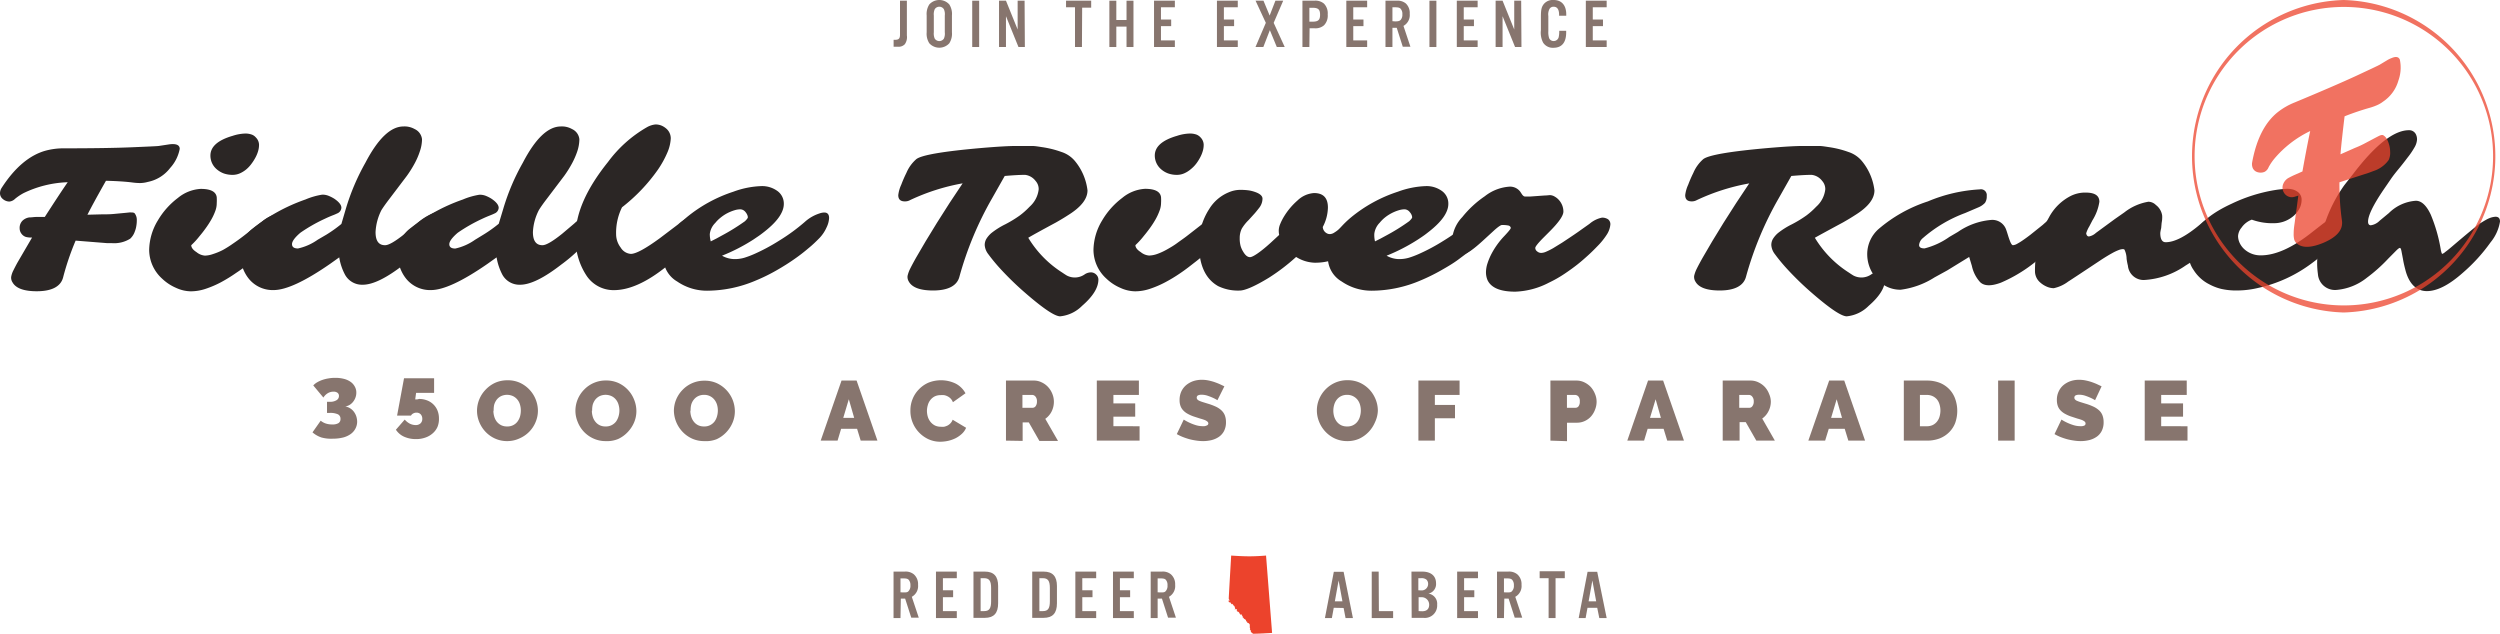 <svg id="Layer_1" data-name="Layer 1" xmlns="http://www.w3.org/2000/svg" viewBox="0 0 360 91.26"><defs><style>.cls-1{fill:#2b2625;}.cls-2{opacity:0.75;}.cls-3{fill:#ec432c;}.cls-4{fill:#87756e;}</style></defs><title>tk-1038-logo</title><path class="cls-1" d="M24.88,20.75c.66,0,1,.23,1,.69a5.63,5.63,0,0,1-1.38,2.75,5.36,5.36,0,0,1-3.19,2,4.43,4.43,0,0,1-1.13.17,8.77,8.77,0,0,1-1.1-.08c-1-.13-2.29-.21-3.82-.25q-1.81,3.19-2.67,4.89l2.3-.06a13.43,13.43,0,0,0,1.7-.07l1.48-.14.59-.06c.41,0,.66,0,.76.17a1.53,1.53,0,0,1,.28.93,4.73,4.73,0,0,1-.08.91,3.49,3.49,0,0,1-.2.72,2.53,2.53,0,0,1-.67,1.05,4.36,4.36,0,0,1-2.67.64c-.23,0-.46,0-.68,0l-4.51-.36a38,38,0,0,0-1.8,5.29c-.33,1.3-1.6,2-3.8,2-1.82,0-3-.42-3.48-1.27a1.22,1.22,0,0,1-.2-.81,3.28,3.28,0,0,1,.29-.87c.16-.32.36-.72.62-1.19l2.1-3.6-.39,0a3.06,3.06,0,0,1-.5-.08,1.28,1.28,0,0,1-.65-.48,1.27,1.27,0,0,1-.25-.74,1.46,1.46,0,0,1,.44-1.15,1.81,1.81,0,0,1,.93-.44c.32,0,.67-.06,1-.07l1.25,0q2.28-3.54,3.3-5A15.76,15.76,0,0,0,3.41,27.8a7.47,7.47,0,0,0-1.23.82,1.37,1.37,0,0,1-.79.4,1.32,1.32,0,0,1-.55-.1,1.45,1.45,0,0,1-.43-.26,1.07,1.07,0,0,1-.41-.8,1.43,1.43,0,0,1,.24-.81c1.88-2.91,4-4.7,6.31-5.35a9.91,9.91,0,0,1,2.69-.34q6.11,0,9.7-.15c2.39-.1,3.7-.16,3.91-.19l1.38-.21A3.83,3.83,0,0,1,24.88,20.75Z"/><path class="cls-1" d="M31.77,40.67a14.35,14.35,0,0,1-2.19.93,6.8,6.8,0,0,1-2.1.35,5.2,5.2,0,0,1-2.13-.5,6.76,6.76,0,0,1-2-1.32A5.62,5.62,0,0,1,21.48,36a8.41,8.41,0,0,1,1.24-4.24,11.07,11.07,0,0,1,2.9-3.26A5.67,5.67,0,0,1,28.9,27.2c1.44,0,2.21.4,2.31,1.21a7.31,7.31,0,0,1,0,.86A3.15,3.15,0,0,1,31,30.39a7.93,7.93,0,0,1-.59,1.26,13.6,13.6,0,0,1-.8,1.23q-.43.6-.84,1.08a11.45,11.45,0,0,1-1.23,1.35c0,.34.26.68.76,1a2.19,2.19,0,0,0,1.21.5,3.81,3.81,0,0,0,1.17-.23A8.94,8.94,0,0,0,32.09,36a15.92,15.92,0,0,0,1.46-.92c.5-.34,1-.7,1.48-1.07l2.71-2.11a5,5,0,0,1,2.62-1.17A.72.72,0,0,1,41,31a1.09,1.09,0,0,1,.21.67,2.34,2.34,0,0,1-.39,1.06,10.41,10.41,0,0,1-1,1.49c-.45.54-1,1.11-1.58,1.7s-1.26,1.17-2,1.75S34.78,38.79,34,39.3A22,22,0,0,1,31.77,40.67ZM35.5,24.36a4,4,0,0,1-.93.59,2.6,2.6,0,0,1-1.13.23,3.78,3.78,0,0,1-1.2-.2,3.28,3.28,0,0,1-1-.58,2.57,2.57,0,0,1-.94-2q0-1.91,3.2-2.84a6.4,6.4,0,0,1,1.78-.33,2.72,2.72,0,0,1,1,.16,1.45,1.45,0,0,1,.57.41,1.54,1.54,0,0,1,.45,1,3.12,3.12,0,0,1-.13.95,4.61,4.61,0,0,1-.36.89,6.66,6.66,0,0,1-.58.92A4.6,4.6,0,0,1,35.5,24.36Z"/><path class="cls-1" d="M63,30.54a.59.59,0,0,1,.66.68,6,6,0,0,1-1.42,3.06,23,23,0,0,1-4.09,3.82C55.7,40,53.73,41,52.24,41a2.79,2.79,0,0,1-2.55-1.43,7.93,7.93,0,0,1-.84-2.51L47.53,38q-5.43,3.76-8.12,3.77a4.43,4.43,0,0,1-3.58-1.63,5.42,5.42,0,0,1-1.19-3.51,4.45,4.45,0,0,1,1.54-3.56A25.91,25.91,0,0,1,44,28.72a10.09,10.09,0,0,1,2.4-.69,2.32,2.32,0,0,1,.92.17,5.13,5.13,0,0,1,.84.43c.65.45,1,.88,1,1.29a.94.94,0,0,1-.62.82,6.8,6.8,0,0,1-.66.28c-.3.12-.68.28-1.12.49a23.07,23.07,0,0,0-3.5,2c-.81.69-1.21,1.24-1.21,1.65s.29.62.86.62a7.78,7.78,0,0,0,2.84-1.26L47,33.79a19.47,19.47,0,0,0,2.16-1.54L49.82,30a32.19,32.19,0,0,1,2.8-6.57q2.73-5.22,5.48-5.22a2.94,2.94,0,0,1,1.6.37,1.83,1.83,0,0,1,1.07,1.47,5.41,5.41,0,0,1-.3,1.71,10.28,10.28,0,0,1-.77,1.79,16.17,16.17,0,0,1-1.11,1.77l-2.53,3.34c-.42.55-.8,1.07-1.13,1.59a7.8,7.8,0,0,0-.85,3.17c0,1.26.45,1.89,1.37,1.89.53,0,1.47-.55,2.83-1.64L60,32.22a7.68,7.68,0,0,1,2.43-1.54A1.63,1.63,0,0,1,63,30.54Z"/><path class="cls-1" d="M85.67,30.54a.59.59,0,0,1,.66.68,6,6,0,0,1-1.42,3.06,23,23,0,0,1-4.09,3.82C78.37,40,76.39,41,74.9,41a2.8,2.8,0,0,1-2.55-1.43,8.19,8.19,0,0,1-.84-2.51L70.19,38q-5.43,3.76-8.12,3.77a4.43,4.43,0,0,1-3.58-1.63,5.42,5.42,0,0,1-1.19-3.51,4.45,4.45,0,0,1,1.54-3.56,25.91,25.91,0,0,1,7.81-4.34,10.09,10.09,0,0,1,2.4-.69,2.37,2.37,0,0,1,.93.17,5,5,0,0,1,.83.43c.65.45,1,.88,1,1.29a.94.94,0,0,1-.62.82c-.13.07-.35.16-.65.28s-.69.28-1.13.49a23.57,23.57,0,0,0-3.5,2c-.8.69-1.21,1.24-1.21,1.65s.29.62.86.62a7.78,7.78,0,0,0,2.84-1.26l1.26-.77a19.47,19.47,0,0,0,2.16-1.54L72.49,30a31.64,31.64,0,0,1,2.8-6.57q2.71-5.22,5.48-5.22a2.92,2.92,0,0,1,1.59.37,1.81,1.81,0,0,1,1.07,1.47,5.68,5.68,0,0,1-.29,1.71,11.17,11.17,0,0,1-.78,1.79,16.17,16.17,0,0,1-1.11,1.77l-2.53,3.34c-.42.55-.8,1.07-1.12,1.59a7.68,7.68,0,0,0-.86,3.17c0,1.26.46,1.89,1.37,1.89.53,0,1.47-.55,2.83-1.64l1.75-1.48a7.68,7.68,0,0,1,2.43-1.54A1.63,1.63,0,0,1,85.67,30.54Z"/><path class="cls-1" d="M100.58,31c.63,0,1,.26,1,.79a3.81,3.81,0,0,1-1.15,2.29,35.31,35.31,0,0,1-4.51,4.33q-4.22,3.38-7.54,3.37a4.67,4.67,0,0,1-3.91-2.07,9.66,9.66,0,0,1-1.58-5.8q0-4.78,4.66-10.58a18.28,18.28,0,0,1,5.59-5,3.16,3.16,0,0,1,1.25-.41,2.28,2.28,0,0,1,.8.14,2.5,2.5,0,0,1,.67.39,1.85,1.85,0,0,1,.73,1.47,5.77,5.77,0,0,1-.47,2,14.2,14.2,0,0,1-1.38,2.51,25.09,25.09,0,0,1-5.17,5.42,8.29,8.29,0,0,0-.85,3.88,3.19,3.19,0,0,0,.66,1.92,1.86,1.86,0,0,0,1.46.91q1.09,0,4.19-2.27l2.64-2A4.92,4.92,0,0,1,100.58,31Z"/><path class="cls-1" d="M118.68,30.6c.48,0,.71.27.71.8a3.45,3.45,0,0,1-.36,1.34,5.31,5.31,0,0,1-1,1.51c-.46.47-1,1-1.57,1.46a25.37,25.37,0,0,1-2.06,1.59c-.78.55-1.65,1.1-2.6,1.64a25.64,25.64,0,0,1-3,1.47,18,18,0,0,1-6.85,1.45,7.55,7.55,0,0,1-4.43-1.32,4,4,0,0,1-2-3.35q0-3.09,3.34-5.88a20.66,20.66,0,0,1,6.76-3.71,12.79,12.79,0,0,1,4-.8,3.74,3.74,0,0,1,2.25.65,2.24,2.24,0,0,1,1,1.91c0,1.25-1,2.64-3,4.16-.32.25-.6.45-.86.62l-.53.36a26.28,26.28,0,0,1-4.51,2.32,3.79,3.79,0,0,0,1.75.49,5,5,0,0,0,1.45-.19,13.32,13.32,0,0,0,1.46-.55c.54-.24,1.12-.52,1.74-.85s1.24-.69,1.87-1.09a27.72,27.72,0,0,0,3.67-2.69,5.78,5.78,0,0,1,2.08-1.2A2.33,2.33,0,0,1,118.68,30.6Zm-16.33,4.16.81-.41.71-.39a29.81,29.81,0,0,0,3.41-2.11c.27-.27.41-.45.41-.56a.94.94,0,0,0-.09-.36,1.54,1.54,0,0,0-.23-.37,1,1,0,0,0-.76-.42,3,3,0,0,0-.88.15,6.11,6.11,0,0,0-1,.41,5.65,5.65,0,0,0-.94.62,4.87,4.87,0,0,0-.79.78,2.68,2.68,0,0,0-.79,1.61A3.94,3.94,0,0,0,102.35,34.76Z"/><path class="cls-1" d="M130.29,29c-.63,0-.94-.3-.94-.9a4.88,4.88,0,0,1,.43-1.5,17.74,17.74,0,0,1,.74-1.7,5.39,5.39,0,0,1,1.45-2q1.18-.87,9.25-1.58c2.34-.2,4.05-.3,5.11-.3s1.83,0,2.28,0,.91.09,1.4.16,1,.17,1.45.28a13.9,13.9,0,0,1,1.38.42,4.2,4.2,0,0,1,2,1.37,8.12,8.12,0,0,1,1.76,4.17q0,1.82-2.76,3.54c-.55.36-1.14.71-1.77,1.07q-3.45,1.86-4,2.21a15.28,15.28,0,0,0,4.88,5c.28.19.51.34.68.44a2.48,2.48,0,0,0,2.62-.21,1.7,1.7,0,0,1,.84-.25,1.07,1.07,0,0,1,.76.32,1,1,0,0,1,.32.7c0,1.18-.78,2.44-2.35,3.8a5.15,5.15,0,0,1-3.16,1.51q-1.14,0-5-3.35a43.56,43.56,0,0,1-3.51-3.39,25.58,25.58,0,0,1-1.85-2.23,2.4,2.4,0,0,1-.5-1.27,1.72,1.72,0,0,1,.26-.95,3.62,3.62,0,0,1,.7-.8,11.2,11.2,0,0,1,2-1.26,16.88,16.88,0,0,0,2.1-1.28,11,11,0,0,0,1.41-1.26,3.92,3.92,0,0,0,1.3-2.49,1.75,1.75,0,0,0-.45-1.22,2.21,2.21,0,0,0-1.51-.87c-.8,0-1.77.06-2.93.16l-1.81,3.2a48.4,48.4,0,0,0-4.71,11.29c-.33,1.3-1.6,2-3.8,2-1.82,0-3-.42-3.48-1.27a1.26,1.26,0,0,1-.19-.84,4.57,4.57,0,0,1,.39-1.06c.22-.44.52-1,.89-1.65l1.32-2.26,1.62-2.65,1.82-2.86,1.89-2.84a30.06,30.06,0,0,0-7.54,2.4A1.48,1.48,0,0,1,130.29,29Z"/><path class="cls-1" d="M167.75,40.67a14.35,14.35,0,0,1-2.19.93,6.8,6.8,0,0,1-2.1.35,5.24,5.24,0,0,1-2.13-.5,6.76,6.76,0,0,1-2-1.32A5.62,5.62,0,0,1,157.46,36a8.41,8.41,0,0,1,1.24-4.24,11.07,11.07,0,0,1,2.9-3.26,5.67,5.67,0,0,1,3.28-1.31c1.44,0,2.21.4,2.31,1.21a7.31,7.31,0,0,1,0,.86,3.15,3.15,0,0,1-.23,1.12,7.93,7.93,0,0,1-.59,1.26,13.6,13.6,0,0,1-.8,1.23q-.44.6-.84,1.08a11.45,11.45,0,0,1-1.23,1.35c0,.34.26.68.76,1a2.19,2.19,0,0,0,1.21.5,3.81,3.81,0,0,0,1.17-.23,8.94,8.94,0,0,0,1.39-.64c.48-.27,1-.57,1.47-.92s1-.7,1.47-1.07l2.71-2.11a5,5,0,0,1,2.62-1.17A.72.72,0,0,1,177,31a1.09,1.09,0,0,1,.21.67,2.43,2.43,0,0,1-.38,1.06,11.46,11.46,0,0,1-1.06,1.49c-.45.54-1,1.11-1.58,1.7s-1.25,1.17-2,1.75-1.42,1.12-2.18,1.63A22,22,0,0,1,167.75,40.67Zm3.73-16.31a3.76,3.76,0,0,1-.93.59,2.6,2.6,0,0,1-1.13.23,3.67,3.67,0,0,1-1.19-.2,3.22,3.22,0,0,1-1-.58,2.61,2.61,0,0,1-.94-2q0-1.91,3.2-2.84a6.4,6.4,0,0,1,1.78-.33,2.78,2.78,0,0,1,1.05.16,1.61,1.61,0,0,1,.57.41,1.57,1.57,0,0,1,.44,1,3.12,3.12,0,0,1-.13.95,4.61,4.61,0,0,1-.36.89,6.66,6.66,0,0,1-.58.92A4.6,4.6,0,0,1,171.48,24.36Z"/><path class="cls-1" d="M192.85,37l-.68.37-.84.23a8,8,0,0,1-2.05.23,5.35,5.35,0,0,1-2.64-.83,28.56,28.56,0,0,1-3.93,3c-2,1.22-3.44,1.84-4.19,1.84a6.57,6.57,0,0,1-3.11-.64q-2.76-1.56-2.76-6.09a9.16,9.16,0,0,1,1.47-5,5.92,5.92,0,0,1,2.78-2.4,4.25,4.25,0,0,1,1.66-.37,9.09,9.09,0,0,1,1.3.08,5.16,5.16,0,0,1,.94.25c.66.24,1,.56,1,.94a2.17,2.17,0,0,1-.47,1.31c-.32.41-.59.75-.83,1l-.68.75a6.18,6.18,0,0,0-1,1.25,3,3,0,0,0-.3,1.34,4.1,4.1,0,0,0,.13,1.17,3.25,3.25,0,0,0,.36.8c.31.53.63.8,1,.8s1.42-.67,2.89-2l1.3-1.2a3.3,3.3,0,0,1-.06-.66,2.59,2.59,0,0,1,.21-.91,7.41,7.41,0,0,1,.57-1.12,9.93,9.93,0,0,1,1.92-2.27,3.79,3.79,0,0,1,2.38-1.07c1.34,0,2,.7,2,2.09a6.2,6.2,0,0,1-.74,2.79,1.09,1.09,0,0,0,.59.92.87.87,0,0,0,.44.11,1.18,1.18,0,0,0,.6-.2,5.05,5.05,0,0,0,.68-.49l.64-.55c1.17-1.07,2.08-1.6,2.72-1.6a1,1,0,0,1,.73.27c.34.3.5.54.5.69a1.28,1.28,0,0,1-.11.49,5.91,5.91,0,0,1-.32.57,6.87,6.87,0,0,1-.44.66A23,23,0,0,1,195,35.28a12,12,0,0,1-.95.87A7.09,7.09,0,0,1,192.85,37Z"/><path class="cls-1" d="M214.38,30.6c.47,0,.71.27.71.8a3.32,3.32,0,0,1-.37,1.34,5.31,5.31,0,0,1-1,1.51,20.61,20.61,0,0,1-1.56,1.46c-.59.51-1.28,1-2.06,1.59s-1.65,1.1-2.6,1.64a27.26,27.26,0,0,1-3,1.47,18,18,0,0,1-6.86,1.45,7.57,7.57,0,0,1-4.43-1.32,4,4,0,0,1-2-3.35q0-3.09,3.33-5.88a20.71,20.71,0,0,1,6.77-3.71,12.79,12.79,0,0,1,4-.8,3.74,3.74,0,0,1,2.25.65,2.22,2.22,0,0,1,1,1.91q0,1.88-3,4.16c-.31.25-.6.45-.85.62l-.54.36a26.5,26.5,0,0,1-4.5,2.32,3.72,3.72,0,0,0,1.74.49,5,5,0,0,0,1.45-.19,12.6,12.6,0,0,0,1.46-.55c.54-.24,1.12-.52,1.74-.85s1.24-.69,1.87-1.09a27.86,27.86,0,0,0,3.68-2.69,5.65,5.65,0,0,1,2.07-1.2A2.44,2.44,0,0,1,214.38,30.6ZM198,34.76l.81-.41.72-.39a29.19,29.19,0,0,0,3.4-2.11c.28-.27.42-.45.42-.56a.94.94,0,0,0-.09-.36,1.31,1.31,0,0,0-.24-.37,1,1,0,0,0-.75-.42,3.07,3.07,0,0,0-.89.15,6,6,0,0,0-1.91,1,5.3,5.3,0,0,0-.79.78,2.72,2.72,0,0,0-.78,1.61A4,4,0,0,0,198,34.76Z"/><path class="cls-1" d="M210.72,36.6a1.27,1.27,0,0,1-.56-.13,1.54,1.54,0,0,1-.51-.43,2.83,2.83,0,0,1-.52-1.78,5.26,5.26,0,0,1,1.44-3,14.85,14.85,0,0,1,3.24-3,6.42,6.42,0,0,1,3.41-1.37,1.83,1.83,0,0,1,1.7.72l.21.32c.16.25.32.37.48.37s.4,0,.74,0l2.1-.15c.32,0,.58-.05.77-.05a1.38,1.38,0,0,1,.64.2,2.37,2.37,0,0,1,.65.53,2.5,2.5,0,0,1,.62,1.63c0,.61-.68,1.57-2,2.89l-1,1c-.7.72-1.05,1.17-1.05,1.36a.61.61,0,0,0,.27.49.88.88,0,0,0,.58.22,1.87,1.87,0,0,0,.7-.17,10.26,10.26,0,0,0,1-.5l1.32-.81c1.35-.89,2.25-1.5,2.71-1.84l1.23-.87a4,4,0,0,1,1.79-.89,1.54,1.54,0,0,1,.87.23.88.88,0,0,1,.34.79,3.21,3.21,0,0,1-.57,1.51A9.94,9.94,0,0,1,230,35.48c-.44.46-.88.89-1.31,1.28s-.92.83-1.5,1.29-1.22.92-1.92,1.39a17.2,17.2,0,0,1-2.22,1.26A11.26,11.26,0,0,1,218.2,42c-2.16,0-3.48-.56-4-1.67a2.92,2.92,0,0,1-.22-1.13,4.27,4.27,0,0,1,.24-1.34,8.84,8.84,0,0,1,.62-1.43,11.42,11.42,0,0,1,1.82-2.48c.59-.63.89-1,.89-1.12s-.11-.3-.32-.35a4.28,4.28,0,0,0-.94-.08q-.27,0-1.14.78l-1.45,1.33C212.2,35.9,211.19,36.6,210.72,36.6Z"/><path class="cls-1" d="M243.61,29c-.63,0-.94-.3-.94-.9a4.88,4.88,0,0,1,.43-1.5,17.74,17.74,0,0,1,.74-1.7,5.39,5.39,0,0,1,1.45-2q1.19-.87,9.25-1.58c2.34-.2,4-.3,5.11-.3s1.83,0,2.28,0,.91.09,1.4.16,1,.17,1.45.28a13.9,13.9,0,0,1,1.38.42,4.2,4.2,0,0,1,2,1.37,8.12,8.12,0,0,1,1.76,4.17q0,1.82-2.76,3.54c-.55.36-1.14.71-1.77,1.07q-3.45,1.86-4.05,2.21a15.28,15.28,0,0,0,4.88,5c.28.19.51.34.68.44a2.48,2.48,0,0,0,2.62-.21,1.7,1.7,0,0,1,.84-.25,1.07,1.07,0,0,1,.76.32,1,1,0,0,1,.32.7c0,1.18-.78,2.44-2.35,3.8a5.15,5.15,0,0,1-3.16,1.51q-1.14,0-5-3.35a43.56,43.56,0,0,1-3.51-3.39,25.58,25.58,0,0,1-1.85-2.23,2.4,2.4,0,0,1-.5-1.27,1.72,1.72,0,0,1,.26-.95,3.62,3.62,0,0,1,.7-.8,11.2,11.2,0,0,1,2-1.26,16.88,16.88,0,0,0,2.1-1.28,11,11,0,0,0,1.41-1.26,3.92,3.92,0,0,0,1.3-2.49,1.75,1.75,0,0,0-.45-1.22,2.21,2.21,0,0,0-1.51-.87c-.8,0-1.77.06-2.93.16l-1.81,3.2a48.4,48.4,0,0,0-4.71,11.29c-.33,1.3-1.6,2-3.8,2-1.82,0-3-.42-3.48-1.27a1.26,1.26,0,0,1-.19-.84,4.57,4.57,0,0,1,.39-1.06c.22-.44.52-1,.89-1.65l1.32-2.26,1.62-2.65L250,29.25l1.89-2.84a30.06,30.06,0,0,0-7.54,2.4A1.48,1.48,0,0,1,243.61,29Z"/><path class="cls-1" d="M297.66,30.37c.32,0,.47.26.47.8q0,1.36-1.92,3.57l-.85.85a21.24,21.24,0,0,1-7.22,5.11c-1.41.53-2.41.5-3-.07a5,5,0,0,1-1.19-2.34L283.56,37l-3.16,1.94-1.82,1a11.87,11.87,0,0,1-4.88,1.78,4.41,4.41,0,0,1-3.49-1.62,5.27,5.27,0,0,1-1.33-3.54,4.84,4.84,0,0,1,1.59-3.54A20.71,20.71,0,0,1,277.62,29a22.42,22.42,0,0,1,7.47-1.73.84.84,0,0,1,1,.94,1.64,1.64,0,0,1-.25,1,2.76,2.76,0,0,1-1,.67l-1.87.8a19.57,19.57,0,0,0-6.07,3.6,1.46,1.46,0,0,0-.55,1c0,.33.26.49.79.49a10.79,10.79,0,0,0,3.58-1.66l1.23-.72a9.86,9.86,0,0,1,4.79-1.72,2.1,2.1,0,0,1,2.16,1.44c.09.25.17.51.25.77s.16.5.24.71q.26.72.48.72a1.45,1.45,0,0,0,.61-.21,8.66,8.66,0,0,0,.88-.55c.32-.22.66-.47,1-.73l1.8-1.44C295.67,31,296.86,30.37,297.66,30.37Z"/><path class="cls-1" d="M311.08,33.54c0,.89.26,1.34.78,1.34q1.93,0,5-2.6l.4-.34a3.8,3.8,0,0,1,2-.8,1.36,1.36,0,0,1,.95.22,1.06,1.06,0,0,1,.2.71,3.55,3.55,0,0,1-1.12,2.32,18.53,18.53,0,0,1-4.54,3.83,11.61,11.61,0,0,1-6,2.1,2.27,2.27,0,0,1-2.33-2.06,8.58,8.58,0,0,1-.19-1,3.14,3.14,0,0,0-.31-1.32c-.11-.09-.32-.08-.64,0a6.78,6.78,0,0,0-1.14.52c-.44.24-.93.54-1.46.88-2.83,1.88-4.45,2.95-4.88,3.22a5.25,5.25,0,0,1-2.06.94,2.56,2.56,0,0,1-1-.22,3.42,3.42,0,0,1-.9-.56,2.16,2.16,0,0,1-.8-1.54,15.37,15.37,0,0,1,2-7.85,7.3,7.3,0,0,1,3.2-3.14,4.68,4.68,0,0,1,2.07-.46c1.36,0,2,.44,2,1.33a7,7,0,0,1-1,2.67l-.45.87a4.38,4.38,0,0,0-.45,1c.05.3.19.45.4.45a2,2,0,0,0,1-.51l2.73-2,1.36-.95a7.64,7.64,0,0,1,3.47-1.54,1.56,1.56,0,0,1,1.08.47,2.32,2.32,0,0,1,.9,1.5,3.31,3.31,0,0,1,0,.5c0,.2-.05.41-.08.64l-.06.69A5.53,5.53,0,0,0,311.08,33.54Z"/><path class="cls-1" d="M338.35,31.94c0,.46-.61,1.36-1.83,2.69a23.4,23.4,0,0,1-3.65,3.3,20.13,20.13,0,0,1-7.69,3.53,13.32,13.32,0,0,1-3,.37,9.83,9.83,0,0,1-2.37-.24,7.35,7.35,0,0,1-1.69-.66A5.5,5.5,0,0,1,316.8,40a5.58,5.58,0,0,1-.92-1.12,4,4,0,0,1-.73-2.14,6,6,0,0,1,.82-3.12q1.33-2.43,5.42-4.3a23,23,0,0,1,6.13-1.94,15.3,15.3,0,0,1,1.79-.19,3.25,3.25,0,0,1,.9.11,2.31,2.31,0,0,1,.63.31,1.36,1.36,0,0,1,.59,1.17,2.72,2.72,0,0,1-.39,1.4,3.67,3.67,0,0,1-1,1.1,4.24,4.24,0,0,1-2.58.86,8.62,8.62,0,0,1-3.2-.51,3.1,3.1,0,0,0-1.48,1.15,2.09,2.09,0,0,0-.5,1.22,2.44,2.44,0,0,0,.24,1,2.85,2.85,0,0,0,.69.91,3.46,3.46,0,0,0,2.35.86q3.21,0,7.45-3.39l1.35-1.05c1.42-1.09,2.44-1.63,3.05-1.63S338.35,31.14,338.35,31.94Z"/><path class="cls-1" d="M341,31.91c0,.35.14.53.4.53a2.22,2.22,0,0,0,1.26-.65L344,30.68a6.1,6.1,0,0,1,3.89-1.77c.8,0,1.52.67,2.14,2A22.58,22.58,0,0,1,351.48,36c.08.37.15.56.2.56a1.23,1.23,0,0,0,.43-.27c.24-.17.52-.4.85-.68q3.63-3.09,4.2-3.46c.38-.24.65-.4.8-.48a3.29,3.29,0,0,1,.46-.23,2.81,2.81,0,0,1,.93-.23c.43,0,.65.23.65.69a6.26,6.26,0,0,1-1.36,3,24.67,24.67,0,0,1-4.05,4.43c-1.95,1.72-3.66,2.59-5.12,2.59s-2.58-1-3.11-3.11c-.14-.54-.25-1-.33-1.5l-.22-1.15c-.06-.31-.13-.46-.23-.46s-.29.15-.58.44l-1.1,1.11A22.89,22.89,0,0,1,340.82,40a8.09,8.09,0,0,1-4.38,1.75,2.46,2.46,0,0,1-2.66-2.29,11.52,11.52,0,0,1-.11-1.72,13.41,13.41,0,0,1,.29-2.56,23,23,0,0,1,.82-3,20.76,20.76,0,0,1,2.8-5.51L338.89,25q4.78-6.25,8-6.25a1.07,1.07,0,0,1,1.05.71,1.57,1.57,0,0,1,.11.66,2.54,2.54,0,0,1-.39,1.15,10.92,10.92,0,0,1-1,1.46q-.56.75-1.2,1.53c-.43.52-.82,1-1.18,1.53l-1.11,1.62Q341,30.63,341,31.91Z"/><g class="cls-2"><path class="cls-3" d="M344.42,8.35c.6-.25,1-.17,1.16.25a5.54,5.54,0,0,1-.21,3,5.4,5.4,0,0,1-2.16,3,4.26,4.26,0,0,1-1,.58,7.74,7.74,0,0,1-1,.35,37.47,37.47,0,0,0-3.59,1.22c-.29,2.4-.49,4.23-.59,5.47l2.08-.92a13.7,13.7,0,0,0,1.53-.71l1.3-.69.52-.27c.36-.19.61-.24.75-.14a1.52,1.52,0,0,1,.61.75,4.25,4.25,0,0,1,.28.86,3.63,3.63,0,0,1,.08.73,2.45,2.45,0,0,1-.21,1.21,4.31,4.31,0,0,1-2.19,1.59l-.64.24-4.26,1.38a37.23,37.23,0,0,0,.36,5.51c.19,1.32-.72,2.39-2.73,3.23-1.66.68-2.89.74-3.67.15a1.21,1.21,0,0,1-.48-.67,3.5,3.5,0,0,1-.07-.9q0-.52.12-1.32l.55-4.09a2.12,2.12,0,0,1-.37.12,2.34,2.34,0,0,1-.48.12,1.34,1.34,0,0,1-1.29-.78,1.39,1.39,0,0,1,0-1.21,1.74,1.74,0,0,1,.67-.76c.28-.15.59-.31.93-.46l1.13-.5c.49-2.73.87-4.67,1.12-5.82a15.47,15.47,0,0,0-5.18,4,7.49,7.49,0,0,0-.81,1.21,1.28,1.28,0,0,1-.57.66,1.47,1.47,0,0,1-.54.12,1.61,1.61,0,0,1-.49-.07,1.08,1.08,0,0,1-.68-.58,1.48,1.48,0,0,1-.09-.83q.93-5.07,3.74-7.27a9.75,9.75,0,0,1,2.34-1.34q5.56-2.31,8.8-3.8c2.15-1,3.32-1.55,3.5-1.66l1.18-.71A4.6,4.6,0,0,1,344.42,8.35Z"/><path class="cls-3" d="M337.49,1h0a21.49,21.49,0,1,1-8.21,1.64A21.39,21.39,0,0,1,337.49,1m0-1a22.51,22.51,0,0,0,0,45,22.51,22.51,0,0,0,0-45Z"/></g><path class="cls-4" d="M130.59.1v5a1.77,1.77,0,0,1-.29,1.26,1.22,1.22,0,0,1-1,.37h-.62v-1h.24c.5,0,.68-.19.68-.74V.1Z"/><path class="cls-4" d="M137.08,4.65a2.54,2.54,0,0,1-.38,1.58,1.94,1.94,0,0,1-2.88,0,2.54,2.54,0,0,1-.38-1.58V2.22a2.54,2.54,0,0,1,.38-1.58,1.94,1.94,0,0,1,2.88,0,2.54,2.54,0,0,1,.38,1.58Zm-2.61,0a1.84,1.84,0,0,0,.13.91.79.79,0,0,0,1.32,0,1.73,1.73,0,0,0,.13-.91V2.24a1.73,1.73,0,0,0-.13-.91.78.78,0,0,0-1.32,0,1.84,1.84,0,0,0-.13.91Z"/><path class="cls-4" d="M141,6.77h-1V.1h1Z"/><path class="cls-4" d="M147.58,6.77h-.92l-1.8-4.44V6.77h-1V.1h1l1.68,4.15V.1h1Z"/><path class="cls-4" d="M155.8,6.77h-1V1.05h-1.29V.1h3.62v1h-1.3Z"/><path class="cls-4" d="M160.75,3.83V6.77h-1V.1h1V2.88h1.47V.1h1V6.77h-1V3.83Z"/><path class="cls-4" d="M169.18,1.05h-2V2.81h1.47v.95h-1.47V5.82h2v.95h-3V.1h3Z"/><path class="cls-4" d="M178.24,1.05h-2V2.81h1.47v.95h-1.47V5.82h2v.95h-3V.1h3Z"/><path class="cls-4" d="M185,6.77h-1.14l-1-2.43-.94,2.43h-1.13l1.49-3.48L180.8.1h1.14l.89,2.14L183.66.1h1.12l-1.37,3.19Z"/><path class="cls-4" d="M188.55,6.77h-1V.1h1.71a1.87,1.87,0,0,1,1.4.43,2,2,0,0,1,.53,1.55,2,2,0,0,1-.53,1.56,1.87,1.87,0,0,1-1.4.43h-.68ZM189,3.12c.83,0,1.09-.25,1.09-1s-.26-1-1.09-1h-.45V3.12Z"/><path class="cls-4" d="M196.87,1.05h-2V2.81h1.47v.95h-1.47V5.82h2v.95h-3V.1h3Z"/><path class="cls-4" d="M200.51,6.77h-1V.1h1.61a1.85,1.85,0,0,1,1.32.4A1.88,1.88,0,0,1,203,2a1.77,1.77,0,0,1-.9,1.73l1,3H202L201.13,4h-.62Zm.38-3.69c.44,0,.64-.05.8-.21a1.11,1.11,0,0,0,.25-.81,1.1,1.1,0,0,0-.25-.8c-.16-.16-.36-.21-.8-.21h-.38v2Z"/><path class="cls-4" d="M206.84,6.77h-1V.1h1Z"/><path class="cls-4" d="M212.78,1.05h-2V2.81h1.47v.95h-1.47V5.82h2v.95h-3V.1h3Z"/><path class="cls-4" d="M219.09,6.77h-.92l-1.8-4.44V6.77h-1V.1h1l1.68,4.15V.1h1Z"/><path class="cls-4" d="M224.51,2.27V2.13c0-.77-.27-1.16-.78-1.16a.65.65,0,0,0-.61.33,1.69,1.69,0,0,0-.16,1V4.48a2.86,2.86,0,0,0,.11,1,.69.69,0,0,0,.66.43.74.74,0,0,0,.74-.66,3.77,3.77,0,0,0,.06-.81h1v.23c0,1.45-.63,2.21-1.83,2.21a1.65,1.65,0,0,1-1.49-.74,3.09,3.09,0,0,1-.32-1.79V2.47c0-1.06.08-1.43.39-1.85A1.67,1.67,0,0,1,223.73,0c1.14,0,1.81.76,1.81,2.07v.2Z"/><path class="cls-4" d="M231.36,1.05h-2V2.81h1.47v.95h-1.47V5.82h2v.95h-3V.1h3Z"/><path class="cls-4" d="M49.72,58.53a1.86,1.86,0,0,1,.69.26,1.94,1.94,0,0,1,.54.49,2.31,2.31,0,0,1,.35.66,2.55,2.55,0,0,1,.13.78,2.11,2.11,0,0,1-.25,1,2.21,2.21,0,0,1-.68.78,3.32,3.32,0,0,1-1.09.5,5.89,5.89,0,0,1-1.45.17A5.23,5.23,0,0,1,46.3,63a3.75,3.75,0,0,1-1.3-.74l1.18-1.68a2.31,2.31,0,0,0,.75.41,2.82,2.82,0,0,0,.91.13,1.63,1.63,0,0,0,.9-.19.68.68,0,0,0,.29-.6.7.7,0,0,0-.37-.67,2.65,2.65,0,0,0-1.19-.2h-.38v-1.6h.43a1.74,1.74,0,0,0,.94-.23.7.7,0,0,0,.35-.61.55.55,0,0,0-.21-.46.91.91,0,0,0-.58-.16,1.59,1.59,0,0,0-.8.21,1.88,1.88,0,0,0-.65.64L45.11,55.5a2.47,2.47,0,0,1,.55-.44,4.08,4.08,0,0,1,.76-.35,5,5,0,0,1,.89-.22,5.26,5.26,0,0,1,1-.08,4.82,4.82,0,0,1,1.23.15,2.86,2.86,0,0,1,.95.43,1.94,1.94,0,0,1,.6.68,1.72,1.72,0,0,1,.22.88,2,2,0,0,1-.12.69,2.19,2.19,0,0,1-.33.6,1.91,1.91,0,0,1-.49.45A1.72,1.72,0,0,1,49.72,58.53Z"/><path class="cls-4" d="M60.35,57.45a3.11,3.11,0,0,1,1.16.21A2.61,2.61,0,0,1,63,59.12a3,3,0,0,1,.21,1.14A3,3,0,0,1,63,61.47a2.63,2.63,0,0,1-.69.93,3.07,3.07,0,0,1-1.06.61,3.9,3.9,0,0,1-1.35.22,4.13,4.13,0,0,1-1.72-.35,2.75,2.75,0,0,1-1.17-1l1.27-1.46A2.6,2.6,0,0,0,59,61a1.94,1.94,0,0,0,.85.21,1,1,0,0,0,.7-.24.87.87,0,0,0,.26-.66.94.94,0,0,0-.23-.65.82.82,0,0,0-.61-.24.94.94,0,0,0-.47.12.74.74,0,0,0-.32.31h-2l1-5.38h4.33v2.1H59.92l-.13.94.13,0,.17,0Z"/><path class="cls-4" d="M73.05,63.52a4.16,4.16,0,0,1-1.79-.38,4.35,4.35,0,0,1-1.38-1A4.5,4.5,0,0,1,69,60.74a4.33,4.33,0,0,1-.31-1.63,4.4,4.4,0,0,1,1.24-3,4.45,4.45,0,0,1,1.4-1,4.32,4.32,0,0,1,1.78-.35,4.14,4.14,0,0,1,1.78.37,4.47,4.47,0,0,1,2.57,4,4.18,4.18,0,0,1-.33,1.64,4.36,4.36,0,0,1-2.3,2.35A4.16,4.16,0,0,1,73.05,63.52Zm-2-4.38a2.94,2.94,0,0,0,.12.84,2.17,2.17,0,0,0,.36.73,1.93,1.93,0,0,0,.62.51,1.87,1.87,0,0,0,.88.19,1.8,1.8,0,0,0,.89-.2,1.73,1.73,0,0,0,.61-.52,2.32,2.32,0,0,0,.36-.74,3.34,3.34,0,0,0,.11-.84,2.94,2.94,0,0,0-.12-.84,2,2,0,0,0-.37-.72,1.9,1.9,0,0,0-.62-.5,2.06,2.06,0,0,0-1.75,0,1.83,1.83,0,0,0-.62.51,2.37,2.37,0,0,0-.36.73A3.4,3.4,0,0,0,71.09,59.14Z"/><path class="cls-4" d="M87.23,63.52a4.16,4.16,0,0,1-1.79-.38,4.33,4.33,0,0,1-2.26-2.4,4.16,4.16,0,0,1-.32-1.63,4.35,4.35,0,0,1,1.25-3,4.3,4.3,0,0,1,3.17-1.32,4.22,4.22,0,0,1,1.79.37,4.42,4.42,0,0,1,2.25,2.41,4.37,4.37,0,0,1,.32,1.62,4.18,4.18,0,0,1-.33,1.64,4.61,4.61,0,0,1-.92,1.39,4.43,4.43,0,0,1-1.39,1A4.16,4.16,0,0,1,87.23,63.52Zm-2-4.38a2.94,2.94,0,0,0,.12.84,2,2,0,0,0,.37.73,1.79,1.79,0,0,0,.61.51,1.87,1.87,0,0,0,.88.19,1.8,1.8,0,0,0,.89-.2,1.85,1.85,0,0,0,.62-.52,2.53,2.53,0,0,0,.35-.74,2.89,2.89,0,0,0,0-1.68,2,2,0,0,0-.37-.72,1.8,1.8,0,0,0-.62-.5,2.06,2.06,0,0,0-1.75,0,1.93,1.93,0,0,0-.62.51,2.37,2.37,0,0,0-.36.73A3.4,3.4,0,0,0,85.27,59.14Z"/><path class="cls-4" d="M101.41,63.52a4.19,4.19,0,0,1-1.79-.38,4.42,4.42,0,0,1-1.37-1,4.53,4.53,0,0,1-1.21-3,4.35,4.35,0,0,1,1.25-3,4.3,4.3,0,0,1,3.17-1.32,4.19,4.19,0,0,1,1.79.37,4.48,4.48,0,0,1,2.26,2.41,4.57,4.57,0,0,1,.31,1.62,4.18,4.18,0,0,1-.33,1.64,4.58,4.58,0,0,1-.91,1.39,4.47,4.47,0,0,1-1.4,1A4.16,4.16,0,0,1,101.41,63.52Zm-2-4.38a2.94,2.94,0,0,0,.12.84,2.19,2.19,0,0,0,.37.73,1.79,1.79,0,0,0,.61.51,1.87,1.87,0,0,0,.88.19,1.77,1.77,0,0,0,.89-.2,1.85,1.85,0,0,0,.62-.52,2.3,2.3,0,0,0,.35-.74,3,3,0,0,0,0-1.68,2.15,2.15,0,0,0-.38-.72,1.84,1.84,0,0,0-1.49-.69,1.87,1.87,0,0,0-.88.2,1.79,1.79,0,0,0-.61.51,2,2,0,0,0-.36.73A3,3,0,0,0,99.45,59.14Z"/><path class="cls-4" d="M121.18,54.8h2.17l3,8.65h-2.41l-.52-1.7h-2.3l-.51,1.7h-2.43ZM123,60.17l-.77-2.68-.8,2.68Z"/><path class="cls-4" d="M131.1,59.05a4.28,4.28,0,0,1,.3-1.56,4.2,4.2,0,0,1,.87-1.37,4.28,4.28,0,0,1,1.39-1,4.87,4.87,0,0,1,4,.14,3.41,3.41,0,0,1,1.37,1.37l-1.81,1.29a1.58,1.58,0,0,0-.32-.52,1.73,1.73,0,0,0-.45-.33,1.85,1.85,0,0,0-.5-.17,3.14,3.14,0,0,0-.51,0,1.87,1.87,0,0,0-.88.2,1.84,1.84,0,0,0-.61.53,2,2,0,0,0-.35.73,2.84,2.84,0,0,0-.12.81,3.09,3.09,0,0,0,.13.86,2.22,2.22,0,0,0,.39.73,2,2,0,0,0,.63.51,1.92,1.92,0,0,0,.84.18,2.09,2.09,0,0,0,.49,0,2.3,2.3,0,0,0,.5-.18,1.7,1.7,0,0,0,.42-.33,1.39,1.39,0,0,0,.3-.5l1.94,1.16a2.46,2.46,0,0,1-.59.85,4.09,4.09,0,0,1-.9.64,4.86,4.86,0,0,1-1.09.39,5.5,5.5,0,0,1-1.12.13,4.09,4.09,0,0,1-1.76-.38,4.5,4.5,0,0,1-2.27-2.46A4.42,4.42,0,0,1,131.1,59.05Z"/><path class="cls-4" d="M144.86,63.45V54.8h4a2.51,2.51,0,0,1,1.16.27,2.86,2.86,0,0,1,.92.68,3.2,3.2,0,0,1,.61,1,3,3,0,0,1,.21,1.09,3.16,3.16,0,0,1-.32,1.4,2.89,2.89,0,0,1-.92,1.07l1.83,3.18h-2.68l-1.52-2.66h-.89v2.66Zm2.37-4.73h1.5a.55.55,0,0,0,.41-.24,1.12,1.12,0,0,0,.18-.68,1,1,0,0,0-.21-.69.63.63,0,0,0-.44-.24h-1.44Z"/><path class="cls-4" d="M164.1,61.38v2.07h-6.16V54.8H164v2.07h-3.67v1.22h3.14V60h-3.14v1.37Z"/><path class="cls-4" d="M175.31,57.63a5.34,5.34,0,0,0-.75-.39,7.71,7.71,0,0,0-.74-.28,2.76,2.76,0,0,0-.79-.12,1.2,1.2,0,0,0-.51.09.35.35,0,0,0-.19.33.38.38,0,0,0,.11.28.88.88,0,0,0,.32.2,4.61,4.61,0,0,0,.5.18l.68.21a8.43,8.43,0,0,1,1.08.4,3.19,3.19,0,0,1,.82.52,2,2,0,0,1,.52.72,2.66,2.66,0,0,1,.18,1,2.72,2.72,0,0,1-.28,1.3,2.32,2.32,0,0,1-.76.85,3.28,3.28,0,0,1-1.06.46,5.28,5.28,0,0,1-1.18.14,6.69,6.69,0,0,1-1-.08,8.68,8.68,0,0,1-1-.2,9.63,9.63,0,0,1-.95-.32,6.69,6.69,0,0,1-.85-.41l1-2.09a6.9,6.9,0,0,0,.89.48,6.79,6.79,0,0,0,.88.33,3.4,3.4,0,0,0,1,.14,1,1,0,0,0,.54-.1A.31.31,0,0,0,174,61a.36.36,0,0,0-.16-.31,1.36,1.36,0,0,0-.42-.23c-.17-.06-.38-.13-.61-.19l-.74-.24a5.34,5.34,0,0,1-1-.42,2.47,2.47,0,0,1-.68-.51,1.82,1.82,0,0,1-.4-.65,2.39,2.39,0,0,1-.13-.84,2.92,2.92,0,0,1,.26-1.26,2.73,2.73,0,0,1,.72-.92,3.35,3.35,0,0,1,1-.55,3.86,3.86,0,0,1,1.23-.19,4.7,4.7,0,0,1,.92.09,7.92,7.92,0,0,1,.87.23c.28.1.55.2.79.31l.66.31Z"/><path class="cls-4" d="M194,63.52a4.22,4.22,0,0,1-1.79-.38,4.42,4.42,0,0,1-1.37-1,4.5,4.5,0,0,1-.89-1.41,4.34,4.34,0,0,1-.32-1.63,4.21,4.21,0,0,1,.33-1.64,4.46,4.46,0,0,1,2.32-2.36,4.3,4.3,0,0,1,1.77-.35,4.19,4.19,0,0,1,1.79.37,4.49,4.49,0,0,1,1.38,1,4.59,4.59,0,0,1,.88,1.41,4.36,4.36,0,0,1,.31,1.62A4.18,4.18,0,0,1,198,60.8a4.58,4.58,0,0,1-.91,1.39,4.47,4.47,0,0,1-1.4,1A4.16,4.16,0,0,1,194,63.52Zm-2-4.38a2.94,2.94,0,0,0,.12.84,2.39,2.39,0,0,0,.37.73,1.89,1.89,0,0,0,.61.51,1.91,1.91,0,0,0,.89.19,1.78,1.78,0,0,0,1.5-.72,2.11,2.11,0,0,0,.35-.74,3,3,0,0,0,0-1.68,2.14,2.14,0,0,0-.37-.72,1.94,1.94,0,0,0-.63-.5,1.8,1.8,0,0,0-.87-.19,1.87,1.87,0,0,0-.88.2,1.79,1.79,0,0,0-.61.51,2.17,2.17,0,0,0-.36.73A3,3,0,0,0,192,59.14Z"/><path class="cls-4" d="M204.25,63.45V54.8h5.93v2.07h-3.56v1.44h2.9v1.92h-2.9v3.22Z"/><path class="cls-4" d="M223.26,63.45V54.8H227a2.58,2.58,0,0,1,1.17.27,3.1,3.1,0,0,1,.92.68,3.38,3.38,0,0,1,.6,1,2.79,2.79,0,0,1,.22,1.09,3,3,0,0,1-.21,1.11,3.12,3.12,0,0,1-.58,1,2.72,2.72,0,0,1-.9.67,2.63,2.63,0,0,1-1.16.25h-1.41v2.66Zm2.38-4.73h1.25a.54.54,0,0,0,.41-.2,1.07,1.07,0,0,0,.19-.72,1,1,0,0,0-.22-.73.68.68,0,0,0-.44-.2h-1.19Z"/><path class="cls-4" d="M237.32,54.8h2.17l3,8.65h-2.41l-.52-1.7h-2.3l-.51,1.7h-2.42Zm1.85,5.37-.76-2.68-.81,2.68Z"/><path class="cls-4" d="M248.07,63.45V54.8h4a2.58,2.58,0,0,1,1.17.27,3,3,0,0,1,.92.68,3.17,3.17,0,0,1,.6,1A2.79,2.79,0,0,1,255,57.8a3,3,0,0,1-.33,1.4,2.86,2.86,0,0,1-.91,1.07l1.82,3.18h-2.67l-1.52-2.66h-.89v2.66Zm2.38-4.73h1.49a.52.52,0,0,0,.41-.24,1.06,1.06,0,0,0,.19-.68,1,1,0,0,0-.22-.69.6.6,0,0,0-.44-.24h-1.43Z"/><path class="cls-4" d="M263.4,54.8h2.17l3,8.65h-2.41l-.52-1.7h-2.3l-.52,1.7h-2.42Zm1.85,5.37-.77-2.68-.8,2.68Z"/><path class="cls-4" d="M274.15,63.45V54.8h3.32a5.06,5.06,0,0,1,1.89.34,4,4,0,0,1,1.36.93,3.91,3.91,0,0,1,.83,1.37,5.22,5.22,0,0,1,0,3.46,3.83,3.83,0,0,1-.89,1.36,4,4,0,0,1-1.37.88,5.09,5.09,0,0,1-1.79.31Zm5.27-4.34a2.94,2.94,0,0,0-.14-.91,2,2,0,0,0-.38-.71,1.83,1.83,0,0,0-.61-.45,2,2,0,0,0-.82-.17h-1v4.51h1a2,2,0,0,0,.83-.17,1.81,1.81,0,0,0,.61-.48,2.06,2.06,0,0,0,.38-.72A3.15,3.15,0,0,0,279.42,59.11Z"/><path class="cls-4" d="M287.73,63.45V54.8h2.38v8.65Z"/><path class="cls-4" d="M301.69,57.63a5.34,5.34,0,0,0-.75-.39,7.71,7.71,0,0,0-.74-.28,2.76,2.76,0,0,0-.79-.12,1.23,1.23,0,0,0-.51.09.35.35,0,0,0-.19.33.38.38,0,0,0,.11.28.88.88,0,0,0,.32.2,4.61,4.61,0,0,0,.5.18l.68.21a7.9,7.9,0,0,1,1.08.4,3.19,3.19,0,0,1,.82.52,1.88,1.88,0,0,1,.52.72,2.66,2.66,0,0,1,.18,1,2.72,2.72,0,0,1-.28,1.3,2.24,2.24,0,0,1-.76.85,3.28,3.28,0,0,1-1.06.46,5.21,5.21,0,0,1-1.18.14,6.69,6.69,0,0,1-1-.08,8.68,8.68,0,0,1-1-.2,9.63,9.63,0,0,1-.95-.32,6.55,6.55,0,0,1-.84-.41l1-2.09a6.9,6.9,0,0,0,.89.48,6.79,6.79,0,0,0,.88.33,3.4,3.4,0,0,0,1,.14,1.07,1.07,0,0,0,.55-.1.32.32,0,0,0,.15-.27.37.37,0,0,0-.15-.31,1.65,1.65,0,0,0-.42-.23c-.18-.06-.39-.13-.62-.19l-.73-.24a5.17,5.17,0,0,1-1-.42,2.63,2.63,0,0,1-.68-.51,1.82,1.82,0,0,1-.4-.65,2.65,2.65,0,0,1-.13-.84,2.78,2.78,0,0,1,.27-1.26,2.59,2.59,0,0,1,.71-.92,3.28,3.28,0,0,1,1-.55,3.76,3.76,0,0,1,1.22-.19,4.63,4.63,0,0,1,.92.09,7.37,7.37,0,0,1,.87.23c.28.1.55.2.79.31l.66.31Z"/><path class="cls-4" d="M315,61.38v2.07h-6.16V54.8h6.05v2.07h-3.68v1.22h3.15V60h-3.15v1.37Z"/><path class="cls-4" d="M129.67,89h-1V82.31h1.61a1.85,1.85,0,0,1,1.32.4,1.87,1.87,0,0,1,.6,1.51,1.76,1.76,0,0,1-.9,1.72l1,3h-1.08l-.88-2.74h-.62Zm.38-3.69c.44,0,.64,0,.8-.21a1.11,1.11,0,0,0,.25-.81,1.13,1.13,0,0,0-.25-.8c-.16-.16-.36-.2-.8-.2h-.38v2Z"/><path class="cls-4" d="M137.78,83.26h-2V85h1.47V86h-1.47V88h2v1h-3V82.31h3Z"/><path class="cls-4" d="M140.18,82.31h1.63c1.3,0,1.92.67,1.92,2.08v2.49c0,1.42-.62,2.09-1.92,2.09h-1.63ZM141.72,88c.73,0,1-.38,1-1.42V84.67c0-1-.26-1.41-1-1.41h-.51V88Z"/><path class="cls-4" d="M148.64,82.31h1.63c1.31,0,1.93.67,1.93,2.08v2.49c0,1.42-.62,2.09-1.93,2.09h-1.63ZM150.18,88c.73,0,1-.38,1-1.42V84.67c0-1-.26-1.41-1-1.41h-.51V88Z"/><path class="cls-4" d="M157.85,83.26h-2V85h1.47V86h-1.47V88h2v1h-3V82.31h3Z"/><path class="cls-4" d="M163.27,83.26h-2V85h1.47V86h-1.47V88h2v1h-3V82.31h3Z"/><path class="cls-4" d="M166.7,89h-1V82.31h1.61a1.82,1.82,0,0,1,1.31.4,1.87,1.87,0,0,1,.6,1.51,1.77,1.77,0,0,1-.89,1.72l1,3H168.2l-.88-2.74h-.62Zm.38-3.69c.44,0,.64,0,.8-.21a1.11,1.11,0,0,0,.24-.81,1.13,1.13,0,0,0-.24-.8c-.16-.16-.36-.2-.8-.2h-.38v2Z"/><path class="cls-4" d="M192.06,87.52,191.79,89h-1l1.28-6.66h1.41L194.82,89h-1.06l-.28-1.45Zm.7-3.93-.54,3h1.09Z"/><path class="cls-4" d="M198.56,88h2.05v1h-3.08V82.31h1Z"/><path class="cls-4" d="M203.25,82.31h1.54c1.25,0,2,.61,2,1.68a1.4,1.4,0,0,1-1.1,1.49,1.47,1.47,0,0,1,1.26,1.6,1.78,1.78,0,0,1-2,1.89h-1.67Zm1.4,2.71a.93.93,0,0,0,1-.94.84.84,0,0,0-.25-.62,1.11,1.11,0,0,0-.77-.2h-.39V85Zm.15,3c.66,0,1-.34,1-.94A1.07,1.07,0,0,0,204.65,86h-.37v2Z"/><path class="cls-4" d="M212.83,83.26h-2V85h1.47V86h-1.47V88h2v1h-3V82.31h3Z"/><path class="cls-4" d="M216.57,89h-1V82.31h1.61a1.85,1.85,0,0,1,1.32.4,1.87,1.87,0,0,1,.6,1.51,1.76,1.76,0,0,1-.9,1.72l1,3h-1.08l-.88-2.74h-.62Zm.38-3.69c.44,0,.64,0,.8-.21a1.11,1.11,0,0,0,.25-.81,1.13,1.13,0,0,0-.25-.8c-.16-.16-.36-.2-.8-.2h-.38v2Z"/><path class="cls-4" d="M224,89h-1V83.26h-1.29v-1h3.62v1H224Z"/><path class="cls-4" d="M228.6,87.52,228.33,89h-1l1.28-6.66H230L231.36,89H230.3L230,87.52Zm.7-3.93-.54,3h1.09Z"/><path class="cls-3" d="M177.29,80s1.43.11,2.62.11,2.4-.11,2.4-.11l.87,11.14s-2.42.15-2.81.11c0,0,0,0,0-.07s-.06,0-.13-.08a.69.69,0,0,1-.12-.14c0-.09,0-.19-.07-.24s-.1,0-.11,0,.08-.05.08-.12a.48.48,0,0,0-.05-.22s0-.07,0-.13,0,0,0-.12,0-.12,0-.18a.5.5,0,0,0-.22-.24c-.11,0-.14,0-.15-.13s-.12,0-.16-.17-.08-.19-.25-.28,0-.06-.18-.19,0-.09-.06-.17a2.72,2.72,0,0,1-.19-.3c-.08-.13-.08.23-.24-.1s-.21-.24-.37-.34,0-.12,0-.18-.18-.25-.28-.09-.07,0,0-.07a.75.75,0,0,0-.1-.32s0-.07,0-.11-.07.13-.29-.34a0,0,0,0,0,0,0s0,.1-.07.1a.32.32,0,0,1-.18-.22c0-.08-.31,0-.31-.23s.06-.05.11-.05,0,0,0-.1-.09-.07-.09-.26S177.29,80,177.29,80Z"/></svg>